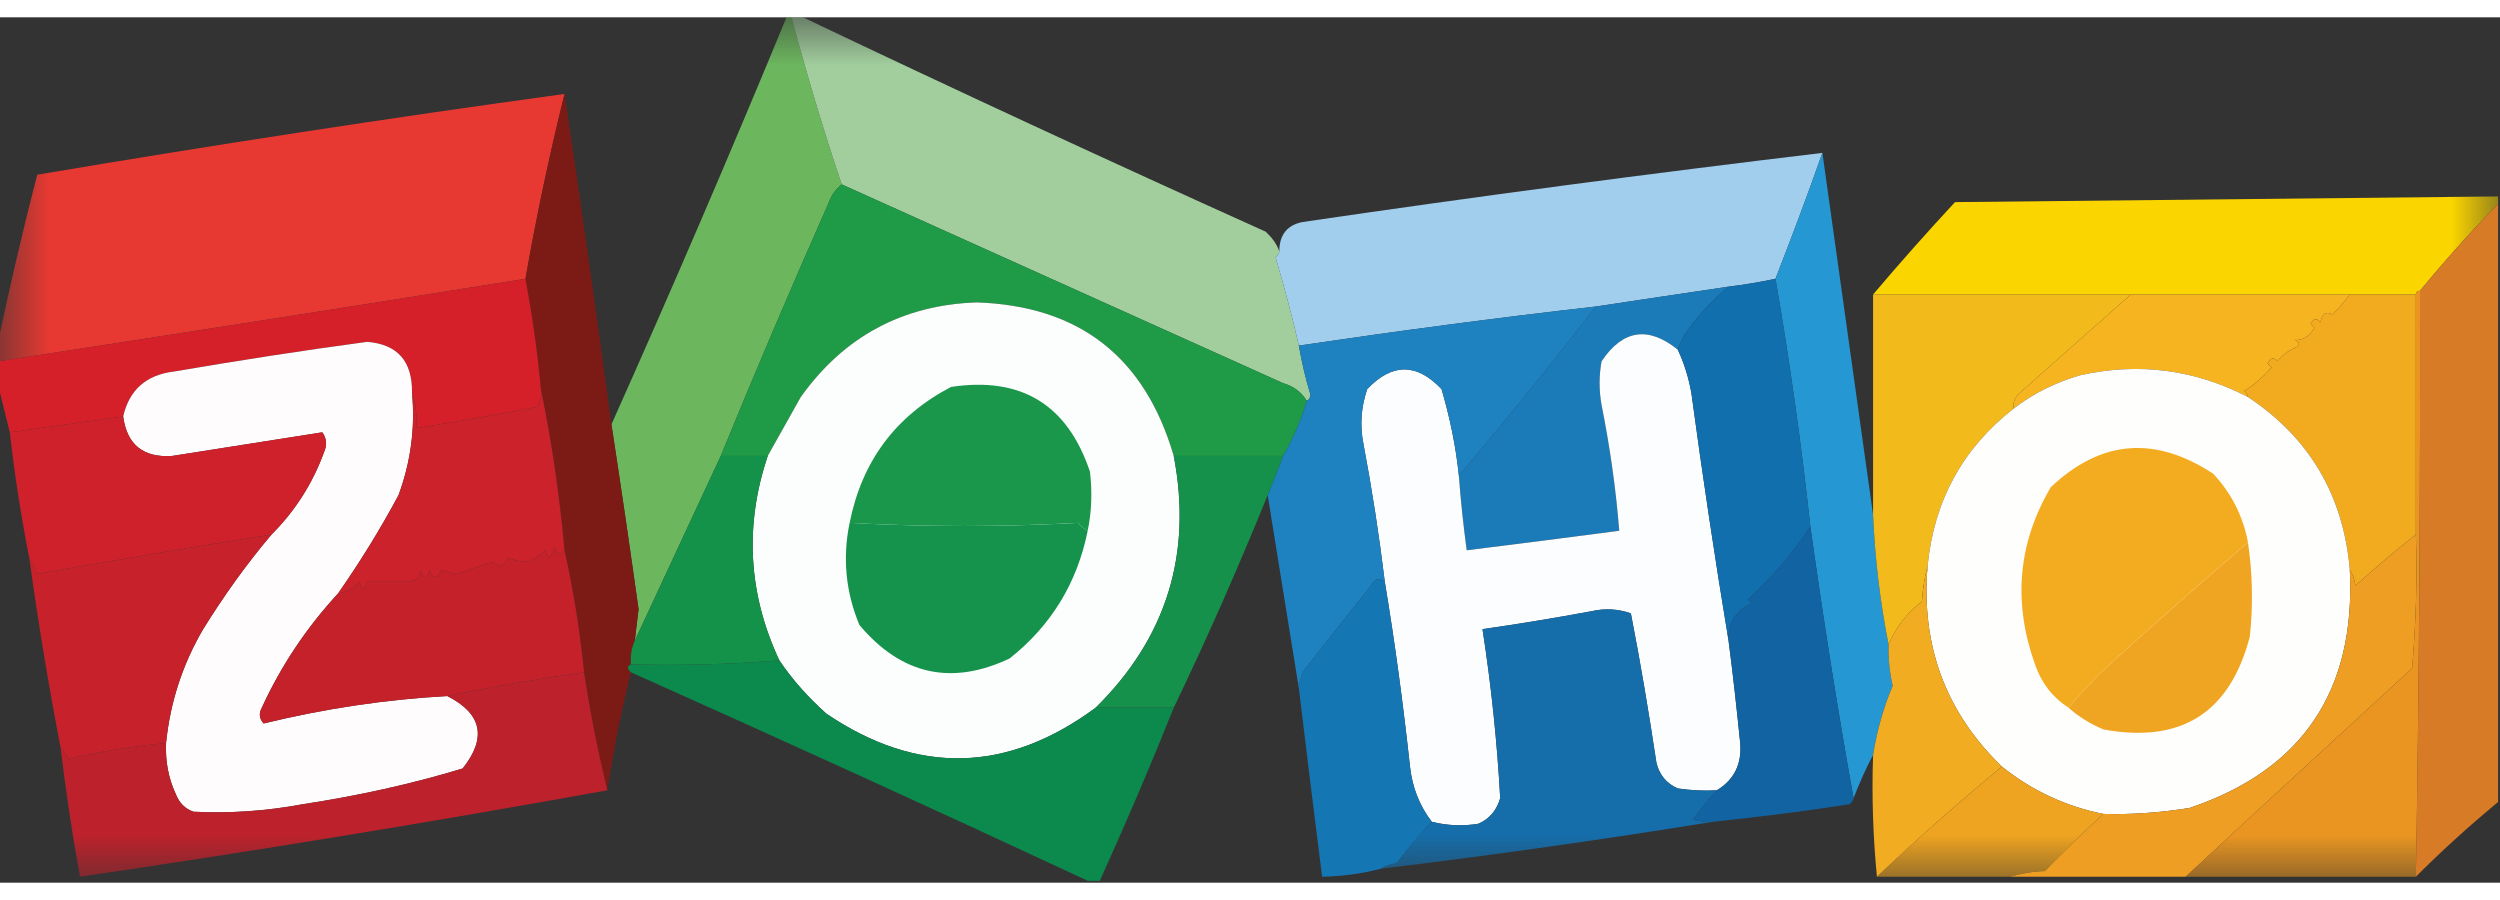 <?xml version="1.0" encoding="UTF-8"?> <svg xmlns="http://www.w3.org/2000/svg" xmlns:xlink="http://www.w3.org/1999/xlink" width="25px" height="9px" viewBox="0 0 26 9" version="1.1"><rect x="0" y="0" width="26" height="9" fill="#333333" stroke="none"/><defs><filter id="alpha" filterUnits="objectBoundingBox" x="0%" y="0%" width="100%" height="100%"><feColorMatrix type="matrix" in="SourceGraphic" values="0 0 0 0 1 0 0 0 0 1 0 0 0 0 1 0 0 0 1 0"></feColorMatrix></filter><mask id="mask0"><g filter="url(#alpha)"><rect x="0" y="0" width="26" height="9" style="fill:rgb(0%,0%,0%);fill-opacity:0.992;stroke:none;"></rect></g></mask><clipPath id="clip1"><rect x="0" y="0" width="26" height="9"></rect></clipPath><g id="surface5" clip-path="url(#clip1)"><path style=" stroke:none;fill-rule:evenodd;fill:rgb(42.745%,72.157%,37.255%);fill-opacity:1;" d="M 8.188 -0.02 C 8.199 -0.02 8.215 -0.02 8.227 -0.02 C 8.383 0.57 8.559 1.16 8.754 1.738 C 8.688 1.789 8.641 1.859 8.613 1.941 C 8.227 2.812 7.855 3.684 7.496 4.562 C 7.199 5.203 6.898 5.844 6.602 6.484 C 6.613 6.375 6.629 6.266 6.641 6.156 C 6.551 5.512 6.457 4.871 6.359 4.234 C 6.988 2.828 7.598 1.41 8.188 -0.02 Z M 8.188 -0.02 "></path></g><mask id="mask1"><g filter="url(#alpha)"><rect x="0" y="0" width="26" height="9" style="fill:rgb(0%,0%,0%);fill-opacity:0.992;stroke:none;"></rect></g></mask><clipPath id="clip2"><rect x="0" y="0" width="26" height="9"></rect></clipPath><g id="surface8" clip-path="url(#clip2)"><path style=" stroke:none;fill-rule:evenodd;fill:rgb(63.922%,81.569%,62.353%);fill-opacity:1;" d="M 8.227 -0.02 C 8.254 -0.02 8.281 -0.02 8.309 -0.02 C 9.914 0.746 11.535 1.496 13.164 2.23 C 13.227 2.289 13.277 2.355 13.305 2.434 C 13.301 2.461 13.285 2.48 13.266 2.496 C 13.355 2.801 13.438 3.105 13.508 3.414 C 13.539 3.59 13.578 3.758 13.629 3.926 C 13.625 3.957 13.613 3.98 13.59 3.988 C 13.535 3.898 13.453 3.836 13.344 3.805 C 11.812 3.117 10.285 2.426 8.754 1.738 C 8.559 1.16 8.383 0.57 8.227 -0.02 Z M 8.227 -0.02 "></path></g><mask id="mask2"><g filter="url(#alpha)"><rect x="0" y="0" width="26" height="9" style="fill:rgb(0%,0%,0%);fill-opacity:0.996;stroke:none;"></rect></g></mask><clipPath id="clip3"><rect x="0" y="0" width="26" height="9"></rect></clipPath><g id="surface11" clip-path="url(#clip3)"><path style=" stroke:none;fill-rule:evenodd;fill:rgb(90.98%,22.353%,19.608%);fill-opacity:1;" d="M 5.871 0.797 C 5.715 1.43 5.578 2.07 5.465 2.719 C 3.637 3.012 1.809 3.297 -0.02 3.578 C -0.02 3.512 -0.02 3.441 -0.02 3.375 C 0.102 2.797 0.238 2.215 0.387 1.637 C 2.219 1.328 4.047 1.047 5.871 0.797 Z M 5.871 0.797 "></path></g><mask id="mask3"><g filter="url(#alpha)"><rect x="0" y="0" width="26" height="9" style="fill:rgb(0%,0%,0%);fill-opacity:0.992;stroke:none;"></rect></g></mask><clipPath id="clip4"><rect x="0" y="0" width="26" height="9"></rect></clipPath><g id="surface14" clip-path="url(#clip4)"><path style=" stroke:none;fill-rule:evenodd;fill:rgb(49.02%,10.196%,8.627%);fill-opacity:1;" d="M 5.871 0.797 C 6.043 1.941 6.203 3.086 6.359 4.234 C 6.457 4.871 6.551 5.512 6.641 6.156 C 6.629 6.266 6.613 6.375 6.602 6.484 C 6.566 6.562 6.555 6.645 6.562 6.73 C 6.52 6.746 6.52 6.773 6.562 6.812 C 6.461 7.211 6.383 7.621 6.316 8.039 C 6.219 7.637 6.137 7.227 6.074 6.812 C 6.031 6.383 5.965 5.961 5.871 5.543 C 5.82 4.973 5.738 4.414 5.625 3.867 C 5.59 3.48 5.535 3.098 5.465 2.719 C 5.578 2.07 5.715 1.43 5.871 0.797 Z M 5.871 0.797 "></path></g><mask id="mask4"><g filter="url(#alpha)"><rect x="0" y="0" width="26" height="9" style="fill:rgb(0%,0%,0%);fill-opacity:0.988;stroke:none;"></rect></g></mask><clipPath id="clip5"><rect x="0" y="0" width="26" height="9"></rect></clipPath><g id="surface17" clip-path="url(#clip5)"><path style=" stroke:none;fill-rule:evenodd;fill:rgb(63.137%,81.176%,93.333%);fill-opacity:1;" d="M 18.953 1.41 C 18.797 1.852 18.633 2.289 18.465 2.719 C 18.305 2.754 18.141 2.781 17.977 2.801 C 17.512 2.871 17.051 2.938 16.594 3.008 C 15.562 3.125 14.535 3.262 13.508 3.414 C 13.438 3.105 13.355 2.801 13.266 2.496 C 13.285 2.48 13.301 2.461 13.305 2.434 C 13.305 2.262 13.387 2.16 13.547 2.129 C 15.355 1.863 17.156 1.625 18.953 1.41 Z M 18.953 1.41 "></path></g><mask id="mask5"><g filter="url(#alpha)"><rect x="0" y="0" width="26" height="9" style="fill:rgb(0%,0%,0%);fill-opacity:0.996;stroke:none;"></rect></g></mask><clipPath id="clip6"><rect x="0" y="0" width="26" height="9"></rect></clipPath><g id="surface20" clip-path="url(#clip6)"><path style=" stroke:none;fill-rule:evenodd;fill:rgb(98.824%,83.922%,0%);fill-opacity:1;" d="M 25.98 1.863 C 25.98 1.887 25.98 1.914 25.98 1.941 C 25.695 2.23 25.426 2.531 25.168 2.844 C 25.141 2.844 25.125 2.855 25.125 2.883 C 24.895 2.883 24.668 2.883 24.438 2.883 C 23.676 2.883 22.918 2.883 22.16 2.883 C 21.266 2.883 20.375 2.883 19.48 2.883 C 19.754 2.559 20.039 2.238 20.332 1.922 C 22.215 1.902 24.098 1.883 25.98 1.863 Z M 25.98 1.863 "></path></g><mask id="mask6"><g filter="url(#alpha)"><rect x="0" y="0" width="26" height="9" style="fill:rgb(0%,0%,0%);fill-opacity:0.976;stroke:none;"></rect></g></mask><clipPath id="clip7"><rect x="0" y="0" width="26" height="9"></rect></clipPath><g id="surface23" clip-path="url(#clip7)"><path style=" stroke:none;fill-rule:evenodd;fill:rgb(97.255%,74.118%,10.588%);fill-opacity:1;" d="M 19.48 2.883 C 20.375 2.883 21.266 2.883 22.16 2.883 C 21.766 3.23 21.375 3.578 20.984 3.926 C 20.949 3.969 20.934 4.016 20.941 4.07 C 20.41 4.484 20.113 5.031 20.047 5.707 C 20.016 5.82 19.996 5.945 19.988 6.074 C 19.828 6.199 19.715 6.348 19.641 6.523 C 19.555 6.086 19.5 5.637 19.48 5.176 C 19.48 4.41 19.48 3.648 19.48 2.883 Z M 19.48 2.883 "></path></g><mask id="mask7"><g filter="url(#alpha)"><rect x="0" y="0" width="26" height="9" style="fill:rgb(0%,0%,0%);fill-opacity:0.992;stroke:none;"></rect></g></mask><clipPath id="clip8"><rect x="0" y="0" width="26" height="9"></rect></clipPath><g id="surface26" clip-path="url(#clip8)"><path style=" stroke:none;fill-rule:evenodd;fill:rgb(8.235%,43.137%,67.059%);fill-opacity:1;" d="M 17.855 8.039 C 17.766 8.133 17.684 8.238 17.609 8.344 C 17.676 8.367 17.746 8.371 17.812 8.367 C 16.672 8.551 15.52 8.715 14.359 8.855 C 14.406 8.824 14.461 8.805 14.523 8.797 C 14.641 8.645 14.762 8.5 14.891 8.367 C 15.051 8.406 15.211 8.414 15.375 8.387 C 15.492 8.336 15.566 8.246 15.602 8.121 C 15.57 7.531 15.508 6.945 15.418 6.363 C 15.797 6.309 16.176 6.246 16.555 6.176 C 16.691 6.145 16.828 6.152 16.961 6.199 C 17.062 6.715 17.148 7.23 17.227 7.754 C 17.258 7.879 17.332 7.969 17.449 8.02 C 17.582 8.039 17.719 8.047 17.855 8.039 Z M 17.855 8.039 "></path></g><mask id="mask8"><g filter="url(#alpha)"><rect x="0" y="0" width="26" height="9" style="fill:rgb(0%,0%,0%);fill-opacity:0.996;stroke:none;"></rect></g></mask><clipPath id="clip9"><rect x="0" y="0" width="26" height="9"></rect></clipPath><g id="surface29" clip-path="url(#clip9)"><path style=" stroke:none;fill-rule:evenodd;fill:rgb(92.157%,58.824%,12.941%);fill-opacity:1;" d="M 25.168 2.844 C 25.172 4.875 25.16 6.906 25.125 8.938 C 24.328 8.938 23.527 8.938 22.73 8.938 C 23.512 8.219 24.297 7.496 25.086 6.77 C 25.125 6.309 25.141 5.844 25.125 5.379 C 25.125 4.547 25.125 3.715 25.125 2.883 C 25.125 2.855 25.141 2.844 25.168 2.844 Z M 25.168 2.844 "></path></g><mask id="mask9"><g filter="url(#alpha)"><rect x="0" y="0" width="26" height="9" style="fill:rgb(0%,0%,0%);fill-opacity:0.992;stroke:none;"></rect></g></mask><clipPath id="clip10"><rect x="0" y="0" width="26" height="9"></rect></clipPath><g id="surface32" clip-path="url(#clip10)"><path style=" stroke:none;fill-rule:evenodd;fill:rgb(74.51%,13.333%,17.255%);fill-opacity:1;" d="M 6.074 6.812 C 6.137 7.227 6.219 7.637 6.316 8.039 C 4.5 8.367 2.672 8.668 0.832 8.938 C 0.75 8.492 0.684 8.039 0.629 7.59 C 0.656 7.625 0.684 7.668 0.711 7.711 C 1.047 7.633 1.383 7.582 1.727 7.547 C 1.719 7.734 1.75 7.91 1.828 8.078 C 1.863 8.168 1.922 8.23 2.012 8.262 C 2.395 8.281 2.773 8.254 3.148 8.184 C 3.711 8.098 4.27 7.977 4.812 7.812 C 5.066 7.492 5.012 7.242 4.652 7.059 C 5.121 6.961 5.598 6.879 6.074 6.812 Z M 6.074 6.812 "></path></g><mask id="mask10"><g filter="url(#alpha)"><rect x="0" y="0" width="26" height="9" style="fill:rgb(0%,0%,0%);fill-opacity:0.992;stroke:none;"></rect></g></mask><clipPath id="clip11"><rect x="0" y="0" width="26" height="9"></rect></clipPath><g id="surface35" clip-path="url(#clip11)"><path style=" stroke:none;fill-rule:evenodd;fill:rgb(94.118%,64.706%,12.549%);fill-opacity:1;" d="M 20.82 7.793 C 21.133 8.043 21.484 8.207 21.875 8.285 C 21.672 8.473 21.469 8.668 21.266 8.879 C 21.137 8.883 21.016 8.906 20.902 8.938 C 20.441 8.938 19.98 8.938 19.52 8.938 C 19.941 8.543 20.375 8.16 20.82 7.793 Z M 20.82 7.793 "></path></g></defs><g id="surface1"><use xlink:href="#surface5" mask="url(#mask0)"></use><use xlink:href="#surface8" mask="url(#mask1)"></use><use xlink:href="#surface11" mask="url(#mask2)"></use><use xlink:href="#surface14" mask="url(#mask3)"></use><use xlink:href="#surface17" mask="url(#mask4)"></use><path style=" stroke:none;fill-rule:evenodd;fill:rgb(14.51%,59.608%,82.745%);fill-opacity:1;" d="M 18.953 1.41 C 19.129 2.664 19.305 3.922 19.48 5.176 C 19.5 5.637 19.555 6.086 19.641 6.523 C 19.637 6.668 19.652 6.812 19.684 6.953 C 19.586 7.184 19.52 7.422 19.48 7.672 C 19.402 7.816 19.336 7.969 19.277 8.121 C 19.109 7.188 18.961 6.246 18.828 5.297 C 18.734 4.434 18.613 3.574 18.465 2.719 C 18.633 2.289 18.797 1.852 18.953 1.41 Z M 18.953 1.41 "></path><path style=" stroke:none;fill-rule:evenodd;fill:rgb(12.157%,60.784%,28.235%);fill-opacity:1;" d="M 8.754 1.738 C 10.285 2.426 11.812 3.117 13.344 3.805 C 13.453 3.836 13.535 3.898 13.59 3.988 C 13.531 4.191 13.449 4.383 13.344 4.562 C 12.965 4.562 12.586 4.562 12.207 4.562 C 11.906 3.531 11.223 3 10.156 2.965 C 9.387 2.992 8.777 3.32 8.328 3.949 C 8.211 4.156 8.098 4.359 7.984 4.562 C 7.82 4.562 7.656 4.562 7.496 4.562 C 7.855 3.684 8.227 2.812 8.613 1.941 C 8.641 1.859 8.688 1.789 8.754 1.738 Z M 8.754 1.738 "></path><use xlink:href="#surface20" mask="url(#mask5)"></use><path style=" stroke:none;fill-rule:evenodd;fill:rgb(84.706%,48.235%,15.294%);fill-opacity:1;" d="M 25.98 1.941 C 25.98 4.016 25.98 6.09 25.98 8.16 C 25.684 8.406 25.398 8.664 25.125 8.938 C 25.16 6.906 25.172 4.875 25.168 2.844 C 25.426 2.531 25.695 2.23 25.98 1.941 Z M 25.98 1.941 "></path><path style=" stroke:none;fill-rule:evenodd;fill:rgb(83.529%,12.549%,16.078%);fill-opacity:1;" d="M 5.465 2.719 C 5.535 3.098 5.59 3.48 5.625 3.867 C 5.637 3.934 5.621 3.996 5.586 4.051 C 5.168 4.133 4.746 4.207 4.328 4.273 C 4.34 4.145 4.324 4.02 4.285 3.906 C 4.289 3.578 4.137 3.402 3.82 3.375 C 3.148 3.465 2.477 3.57 1.809 3.684 C 1.52 3.719 1.344 3.875 1.281 4.152 C 0.887 4.207 0.496 4.262 0.102 4.316 C 0.062 4.152 0.02 3.988 -0.02 3.824 C -0.02 3.742 -0.02 3.66 -0.02 3.578 C 1.809 3.297 3.637 3.012 5.465 2.719 Z M 5.465 2.719 "></path><path style=" stroke:none;fill-rule:evenodd;fill:rgb(10.588%,48.235%,72.549%);fill-opacity:1;" d="M 17.977 2.801 C 17.816 2.934 17.676 3.082 17.551 3.254 C 17.504 3.316 17.473 3.387 17.449 3.457 C 17.141 3.207 16.875 3.25 16.656 3.578 C 16.629 3.73 16.629 3.879 16.656 4.031 C 16.742 4.461 16.805 4.898 16.84 5.34 C 16.312 5.41 15.781 5.477 15.254 5.543 C 15.219 5.285 15.191 5.027 15.172 4.766 C 15.66 4.191 16.137 3.605 16.594 3.008 C 17.051 2.938 17.512 2.871 17.977 2.801 Z M 17.977 2.801 "></path><use xlink:href="#surface23" mask="url(#mask6)"></use><path style=" stroke:none;fill-rule:evenodd;fill:rgb(96.078%,70.588%,12.549%);fill-opacity:1;" d="M 22.16 2.883 C 22.918 2.883 23.676 2.883 24.438 2.883 C 24.383 2.957 24.324 3.027 24.254 3.09 C 24.191 3.055 24.148 3.082 24.133 3.172 C 24.094 3.125 24.059 3.129 24.031 3.191 C 24.043 3.203 24.059 3.219 24.07 3.23 C 24.016 3.32 23.945 3.363 23.867 3.355 C 23.922 3.383 23.922 3.41 23.867 3.438 C 23.793 3.469 23.734 3.516 23.684 3.578 C 23.648 3.531 23.613 3.539 23.582 3.602 C 23.598 3.613 23.609 3.629 23.625 3.641 C 23.539 3.738 23.445 3.82 23.34 3.887 C 23.363 3.902 23.375 3.922 23.379 3.949 C 22.828 3.664 22.246 3.586 21.633 3.723 C 21.379 3.797 21.148 3.91 20.941 4.07 C 20.934 4.016 20.949 3.969 20.984 3.926 C 21.375 3.578 21.766 3.23 22.16 2.883 Z M 22.16 2.883 "></path><path style=" stroke:none;fill-rule:evenodd;fill:rgb(94.902%,66.667%,12.157%);fill-opacity:1;" d="M 24.438 2.883 C 24.668 2.883 24.895 2.883 25.125 2.883 C 25.125 3.715 25.125 4.547 25.125 5.379 C 24.91 5.547 24.703 5.727 24.496 5.91 C 24.488 5.848 24.469 5.793 24.438 5.746 C 24.371 4.973 24.02 4.375 23.379 3.949 C 23.375 3.922 23.363 3.902 23.34 3.887 C 23.445 3.82 23.539 3.738 23.625 3.641 C 23.609 3.629 23.598 3.613 23.582 3.602 C 23.613 3.539 23.648 3.531 23.684 3.578 C 23.734 3.516 23.793 3.469 23.867 3.438 C 23.922 3.41 23.922 3.383 23.867 3.355 C 23.945 3.363 24.016 3.32 24.07 3.23 C 24.059 3.219 24.043 3.203 24.031 3.191 C 24.059 3.129 24.094 3.125 24.133 3.172 C 24.148 3.082 24.191 3.055 24.254 3.09 C 24.324 3.027 24.383 2.957 24.438 2.883 Z M 24.438 2.883 "></path><path style=" stroke:none;fill-rule:evenodd;fill:rgb(98.824%,99.216%,99.216%);fill-opacity:1;" d="M 12.207 4.562 C 12.402 5.578 12.133 6.453 11.395 7.18 C 10.477 7.859 9.539 7.883 8.594 7.242 C 8.406 7.074 8.242 6.891 8.105 6.688 C 7.781 5.996 7.742 5.285 7.984 4.562 C 8.098 4.359 8.211 4.156 8.328 3.949 C 8.777 3.32 9.387 2.992 10.156 2.965 C 11.223 3 11.906 3.531 12.207 4.562 Z M 12.207 4.562 "></path><path style=" stroke:none;fill-rule:evenodd;fill:rgb(98.824%,99.216%,99.608%);fill-opacity:1;" d="M 17.449 3.457 C 17.516 3.598 17.562 3.75 17.59 3.906 C 17.707 4.773 17.836 5.633 17.977 6.484 C 18.023 6.836 18.062 7.191 18.098 7.547 C 18.117 7.766 18.035 7.93 17.855 8.039 C 17.719 8.047 17.582 8.039 17.449 8.02 C 17.332 7.969 17.258 7.879 17.227 7.754 C 17.148 7.23 17.062 6.715 16.961 6.199 C 16.828 6.152 16.691 6.145 16.555 6.176 C 16.176 6.246 15.797 6.309 15.418 6.363 C 15.508 6.945 15.57 7.531 15.602 8.121 C 15.566 8.246 15.492 8.336 15.375 8.387 C 15.211 8.414 15.051 8.406 14.891 8.367 C 14.762 8.199 14.688 8.008 14.664 7.793 C 14.594 7.148 14.508 6.508 14.402 5.871 C 14.344 5.391 14.27 4.914 14.18 4.438 C 14.141 4.242 14.156 4.051 14.219 3.867 C 14.477 3.594 14.734 3.594 14.992 3.867 C 15.078 4.16 15.141 4.461 15.172 4.766 C 15.191 5.027 15.219 5.285 15.254 5.543 C 15.781 5.477 16.312 5.41 16.84 5.34 C 16.805 4.898 16.742 4.461 16.656 4.031 C 16.629 3.879 16.629 3.73 16.656 3.578 C 16.875 3.25 17.141 3.207 17.449 3.457 Z M 17.449 3.457 "></path><path style=" stroke:none;fill-rule:evenodd;fill:rgb(99.608%,98.824%,98.824%);fill-opacity:1;" d="M 4.285 3.906 C 4.32 4.273 4.27 4.629 4.145 4.969 C 3.953 5.328 3.742 5.668 3.516 5.992 C 3.191 6.344 2.926 6.738 2.723 7.18 C 2.691 7.238 2.695 7.293 2.742 7.344 C 3.371 7.191 4.008 7.094 4.652 7.059 C 5.012 7.242 5.066 7.492 4.812 7.812 C 4.27 7.977 3.711 8.098 3.148 8.184 C 2.773 8.254 2.395 8.281 2.012 8.262 C 1.922 8.23 1.863 8.168 1.828 8.078 C 1.75 7.91 1.719 7.734 1.727 7.547 C 1.77 7.125 1.898 6.73 2.113 6.363 C 2.328 6.016 2.562 5.688 2.824 5.379 C 3.066 5.137 3.25 4.852 3.371 4.52 C 3.402 4.449 3.398 4.379 3.352 4.316 C 2.832 4.398 2.309 4.48 1.789 4.562 C 1.492 4.582 1.32 4.445 1.281 4.152 C 1.344 3.875 1.52 3.719 1.809 3.684 C 2.477 3.57 3.148 3.465 3.82 3.375 C 4.137 3.402 4.289 3.578 4.285 3.906 Z M 4.285 3.906 "></path><path style=" stroke:none;fill-rule:evenodd;fill:rgb(99.608%,99.608%,98.824%);fill-opacity:1;" d="M 23.379 3.949 C 24.02 4.375 24.371 4.973 24.438 5.746 C 24.5 7.004 23.945 7.828 22.77 8.223 C 22.473 8.27 22.176 8.293 21.875 8.285 C 21.484 8.207 21.133 8.043 20.82 7.793 C 20.234 7.227 19.977 6.531 20.047 5.707 C 20.113 5.031 20.41 4.484 20.941 4.07 C 21.148 3.91 21.379 3.797 21.633 3.723 C 22.246 3.586 22.828 3.664 23.379 3.949 Z M 23.379 3.949 "></path><path style=" stroke:none;fill-rule:evenodd;fill:rgb(6.667%,43.529%,67.843%);fill-opacity:1;" d="M 18.465 2.719 C 18.613 3.574 18.734 4.434 18.828 5.297 C 18.652 5.566 18.434 5.816 18.18 6.055 C 18.191 6.066 18.207 6.082 18.219 6.094 C 18.051 6.168 17.969 6.301 17.977 6.484 C 17.836 5.633 17.707 4.773 17.59 3.906 C 17.562 3.75 17.516 3.598 17.449 3.457 C 17.473 3.387 17.504 3.316 17.551 3.254 C 17.676 3.082 17.816 2.934 17.977 2.801 C 18.141 2.781 18.305 2.754 18.465 2.719 Z M 18.465 2.719 "></path><path style=" stroke:none;fill-rule:evenodd;fill:rgb(81.176%,12.941%,16.863%);fill-opacity:1;" d="M 1.281 4.152 C 1.32 4.445 1.492 4.582 1.789 4.562 C 2.309 4.48 2.832 4.398 3.352 4.316 C 3.398 4.379 3.402 4.449 3.371 4.52 C 3.25 4.852 3.066 5.137 2.824 5.379 C 2.008 5.508 1.195 5.645 0.387 5.789 C 0.359 5.73 0.332 5.676 0.305 5.625 C 0.219 5.191 0.152 4.758 0.102 4.316 C 0.496 4.262 0.887 4.207 1.281 4.152 Z M 1.281 4.152 "></path><path style=" stroke:none;fill-rule:evenodd;fill:rgb(10.196%,59.216%,29.02%);fill-opacity:1;" d="M 11.312 5.34 C 11.273 5.32 11.242 5.293 11.211 5.258 C 10.422 5.301 9.629 5.301 8.836 5.258 C 8.965 4.613 9.316 4.145 9.891 3.844 C 10.621 3.734 11.102 4.027 11.336 4.727 C 11.359 4.93 11.355 5.137 11.312 5.34 Z M 11.312 5.34 "></path><path style=" stroke:none;fill-rule:evenodd;fill:rgb(95.294%,67.451%,12.549%);fill-opacity:1;" d="M 23.379 5.461 C 22.887 5.883 22.398 6.312 21.918 6.75 C 21.773 6.887 21.637 7.031 21.512 7.18 C 21.344 7.07 21.23 6.922 21.164 6.73 C 20.934 6.086 20.984 5.473 21.328 4.887 C 21.848 4.395 22.41 4.348 23.016 4.746 C 23.207 4.949 23.328 5.188 23.379 5.461 Z M 23.379 5.461 "></path><path style=" stroke:none;fill-rule:evenodd;fill:rgb(79.608%,13.333%,16.863%);fill-opacity:1;" d="M 5.625 3.867 C 5.738 4.414 5.82 4.973 5.871 5.543 C 5.816 5.602 5.781 5.59 5.77 5.504 C 5.758 5.547 5.738 5.59 5.707 5.625 C 5.695 5.598 5.68 5.57 5.668 5.543 C 5.609 5.605 5.543 5.645 5.465 5.664 C 5.406 5.656 5.344 5.645 5.281 5.625 C 5.242 5.711 5.188 5.723 5.117 5.664 C 4.996 5.703 4.875 5.746 4.754 5.789 C 4.703 5.785 4.648 5.77 4.59 5.746 C 4.539 5.844 4.496 5.844 4.469 5.746 C 4.441 5.852 4.41 5.852 4.367 5.746 C 4.383 5.805 4.348 5.844 4.266 5.871 C 4.117 5.871 3.969 5.871 3.82 5.871 C 3.793 5.98 3.766 5.98 3.738 5.871 C 3.68 5.938 3.605 5.98 3.516 5.992 C 3.742 5.668 3.953 5.328 4.145 4.969 C 4.27 4.629 4.32 4.273 4.285 3.906 C 4.324 4.02 4.34 4.145 4.328 4.273 C 4.746 4.207 5.168 4.133 5.586 4.051 C 5.621 3.996 5.637 3.934 5.625 3.867 Z M 5.625 3.867 "></path><path style=" stroke:none;fill-rule:evenodd;fill:rgb(11.765%,50.98%,75.686%);fill-opacity:1;" d="M 16.594 3.008 C 16.137 3.605 15.66 4.191 15.172 4.766 C 15.141 4.461 15.078 4.16 14.992 3.867 C 14.734 3.594 14.477 3.594 14.219 3.867 C 14.156 4.051 14.141 4.242 14.18 4.438 C 14.27 4.914 14.344 5.391 14.402 5.871 C 14.344 5.82 14.297 5.836 14.258 5.91 C 14.043 6.184 13.824 6.457 13.609 6.73 C 13.547 6.801 13.512 6.883 13.508 6.977 C 13.398 6.309 13.293 5.637 13.184 4.969 C 13.238 4.836 13.293 4.699 13.344 4.562 C 13.449 4.383 13.531 4.191 13.59 3.988 C 13.613 3.98 13.625 3.957 13.629 3.926 C 13.578 3.758 13.539 3.59 13.508 3.414 C 14.535 3.262 15.562 3.125 16.594 3.008 Z M 16.594 3.008 "></path><path style=" stroke:none;fill-rule:evenodd;fill:rgb(77.255%,12.941%,16.863%);fill-opacity:1;" d="M 5.871 5.543 C 5.965 5.961 6.031 6.383 6.074 6.812 C 5.598 6.879 5.121 6.961 4.652 7.059 C 4.008 7.094 3.371 7.191 2.742 7.344 C 2.695 7.293 2.691 7.238 2.723 7.18 C 2.926 6.738 3.191 6.344 3.516 5.992 C 3.605 5.98 3.68 5.938 3.738 5.871 C 3.766 5.98 3.793 5.98 3.82 5.871 C 3.969 5.871 4.117 5.871 4.266 5.871 C 4.348 5.844 4.383 5.805 4.367 5.746 C 4.41 5.852 4.441 5.852 4.469 5.746 C 4.496 5.844 4.539 5.844 4.59 5.746 C 4.648 5.77 4.703 5.785 4.754 5.789 C 4.875 5.746 4.996 5.703 5.117 5.664 C 5.188 5.723 5.242 5.711 5.281 5.625 C 5.344 5.645 5.406 5.656 5.465 5.664 C 5.543 5.645 5.609 5.605 5.668 5.543 C 5.68 5.57 5.695 5.598 5.707 5.625 C 5.738 5.59 5.758 5.547 5.77 5.504 C 5.781 5.59 5.816 5.602 5.871 5.543 Z M 5.871 5.543 "></path><path style=" stroke:none;fill-rule:evenodd;fill:rgb(7.843%,57.255%,29.02%);fill-opacity:1;" d="M 7.496 4.562 C 7.656 4.562 7.82 4.562 7.984 4.562 C 7.742 5.285 7.781 5.996 8.105 6.688 C 7.598 6.73 7.082 6.742 6.562 6.73 C 6.555 6.645 6.566 6.562 6.602 6.484 C 6.898 5.844 7.199 5.203 7.496 4.562 Z M 7.496 4.562 "></path><path style=" stroke:none;fill-rule:evenodd;fill:rgb(8.235%,57.255%,29.412%);fill-opacity:1;" d="M 8.836 5.258 C 9.629 5.301 10.422 5.301 11.211 5.258 C 11.242 5.293 11.273 5.32 11.312 5.34 C 11.203 5.883 10.93 6.328 10.5 6.668 C 9.898 6.953 9.375 6.84 8.938 6.32 C 8.793 5.973 8.762 5.617 8.836 5.258 Z M 8.836 5.258 "></path><path style=" stroke:none;fill-rule:evenodd;fill:rgb(8.627%,56.863%,29.804%);fill-opacity:1;" d="M 12.207 4.562 C 12.586 4.562 12.965 4.562 13.344 4.562 C 13.293 4.699 13.238 4.836 13.184 4.969 C 12.879 5.719 12.555 6.457 12.207 7.18 C 11.938 7.18 11.668 7.18 11.395 7.18 C 12.133 6.453 12.402 5.578 12.207 4.562 Z M 12.207 4.562 "></path><path style=" stroke:none;fill-rule:evenodd;fill:rgb(94.118%,64.706%,13.333%);fill-opacity:1;" d="M 23.379 5.461 C 23.426 5.781 23.434 6.109 23.398 6.441 C 23.191 7.234 22.684 7.555 21.875 7.406 C 21.738 7.348 21.617 7.273 21.512 7.18 C 21.637 7.031 21.773 6.887 21.918 6.75 C 22.398 6.312 22.887 5.883 23.379 5.461 Z M 23.379 5.461 "></path><path style=" stroke:none;fill-rule:evenodd;fill:rgb(78.039%,12.941%,16.863%);fill-opacity:1;" d="M 2.824 5.379 C 2.562 5.688 2.328 6.016 2.113 6.363 C 1.898 6.73 1.77 7.125 1.727 7.547 C 1.383 7.582 1.047 7.633 0.711 7.711 C 0.684 7.668 0.656 7.625 0.629 7.59 C 0.504 6.938 0.395 6.285 0.305 5.625 C 0.332 5.676 0.359 5.73 0.387 5.789 C 1.195 5.645 2.008 5.508 2.824 5.379 Z M 2.824 5.379 "></path><use xlink:href="#surface26" mask="url(#mask7)"></use><path style=" stroke:none;fill-rule:evenodd;fill:rgb(93.333%,61.961%,13.725%);fill-opacity:1;" d="M 25.125 5.379 C 25.141 5.844 25.125 6.309 25.086 6.77 C 24.297 7.496 23.512 8.219 22.73 8.938 C 22.121 8.938 21.512 8.938 20.902 8.938 C 21.016 8.906 21.137 8.883 21.266 8.879 C 21.469 8.668 21.672 8.473 21.875 8.285 C 22.176 8.293 22.473 8.27 22.77 8.223 C 23.945 7.828 24.5 7.004 24.438 5.746 C 24.469 5.793 24.488 5.848 24.496 5.91 C 24.703 5.727 24.91 5.547 25.125 5.379 Z M 25.125 5.379 "></path><path style=" stroke:none;fill-rule:evenodd;fill:rgb(6.667%,39.216%,63.137%);fill-opacity:1;" d="M 18.828 5.297 C 18.961 6.246 19.109 7.188 19.277 8.121 C 19.273 8.145 19.258 8.168 19.234 8.184 C 18.762 8.258 18.289 8.316 17.812 8.367 C 17.746 8.371 17.676 8.367 17.609 8.344 C 17.684 8.238 17.766 8.133 17.855 8.039 C 18.035 7.93 18.117 7.766 18.098 7.547 C 18.062 7.191 18.023 6.836 17.977 6.484 C 17.969 6.301 18.051 6.168 18.219 6.094 C 18.207 6.082 18.191 6.066 18.18 6.055 C 18.434 5.816 18.652 5.566 18.828 5.297 Z M 18.828 5.297 "></path><use xlink:href="#surface29" mask="url(#mask8)"></use><path style=" stroke:none;fill-rule:evenodd;fill:rgb(8.235%,46.275%,70.588%);fill-opacity:1;" d="M 14.402 5.871 C 14.508 6.508 14.594 7.148 14.664 7.793 C 14.688 8.008 14.762 8.199 14.891 8.367 C 14.762 8.5 14.641 8.645 14.523 8.797 C 14.461 8.805 14.406 8.824 14.359 8.855 C 14.164 8.906 13.961 8.934 13.75 8.938 C 13.668 8.285 13.586 7.629 13.508 6.977 C 13.512 6.883 13.547 6.801 13.609 6.73 C 13.824 6.457 14.043 6.184 14.258 5.91 C 14.297 5.836 14.344 5.82 14.402 5.871 Z M 14.402 5.871 "></path><path style=" stroke:none;fill-rule:evenodd;fill:rgb(94.902%,67.451%,12.941%);fill-opacity:1;" d="M 20.047 5.707 C 19.977 6.531 20.234 7.227 20.82 7.793 C 20.375 8.16 19.941 8.543 19.52 8.938 C 19.48 8.523 19.465 8.102 19.48 7.672 C 19.52 7.422 19.586 7.184 19.684 6.953 C 19.652 6.812 19.637 6.668 19.641 6.523 C 19.715 6.348 19.828 6.199 19.988 6.074 C 19.996 5.945 20.016 5.82 20.047 5.707 Z M 20.047 5.707 "></path><use xlink:href="#surface32" mask="url(#mask9)"></use><use xlink:href="#surface35" mask="url(#mask10)"></use><path style=" stroke:none;fill-rule:evenodd;fill:rgb(4.706%,53.725%,29.804%);fill-opacity:1;" d="M 8.105 6.688 C 8.242 6.891 8.406 7.074 8.594 7.242 C 9.539 7.883 10.477 7.859 11.395 7.18 C 11.668 7.18 11.938 7.18 12.207 7.18 C 11.965 7.785 11.707 8.387 11.438 8.98 C 11.395 8.98 11.355 8.98 11.312 8.98 C 9.738 8.246 8.152 7.523 6.562 6.812 C 6.52 6.773 6.52 6.746 6.562 6.73 C 7.082 6.742 7.598 6.73 8.105 6.688 Z M 8.105 6.688 "></path></g></svg> 